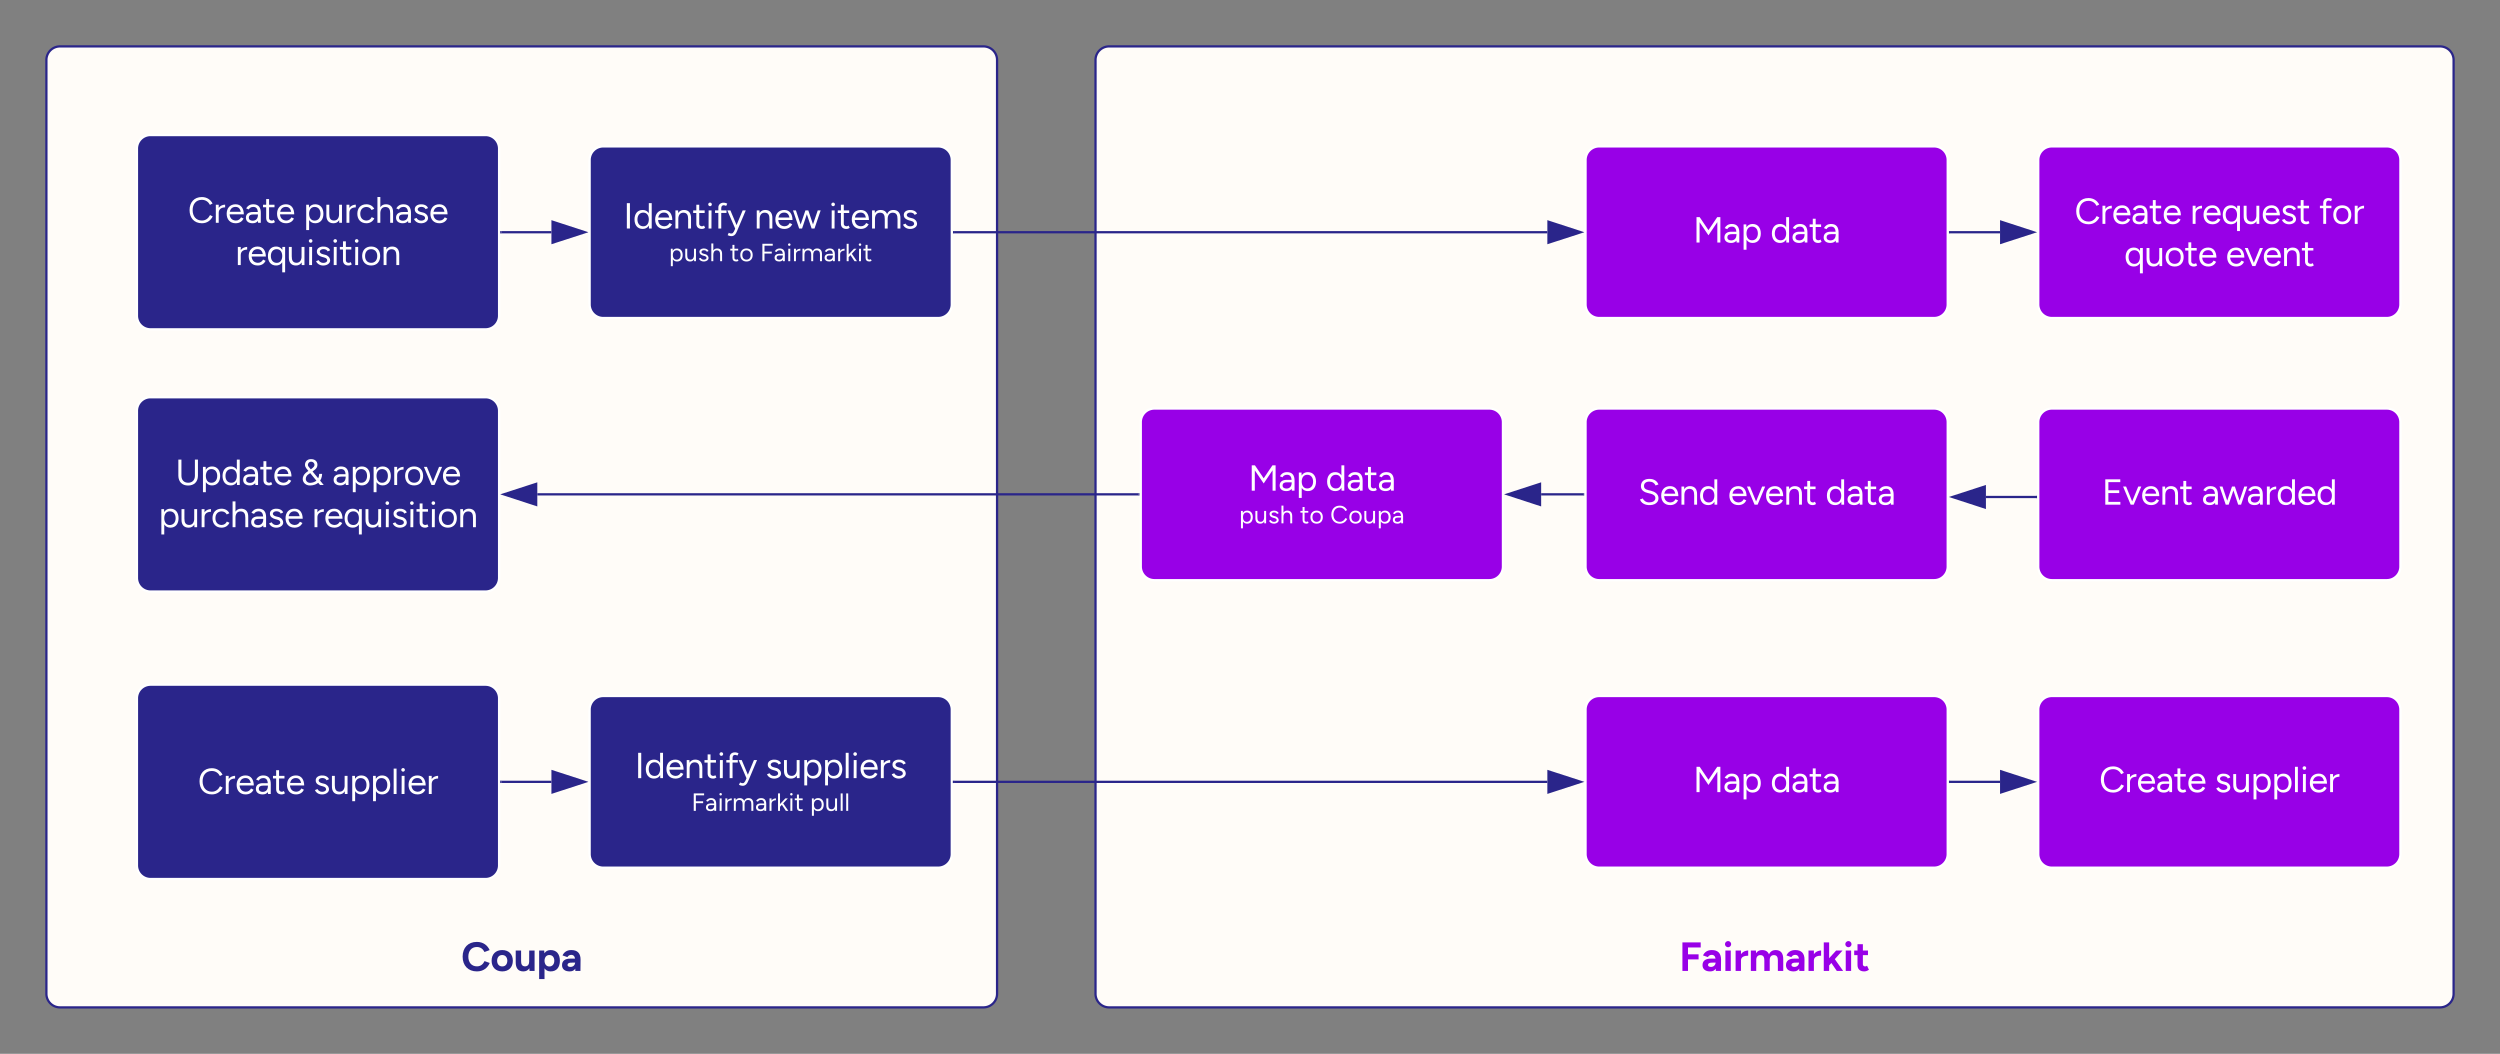 <svg xmlns="http://www.w3.org/2000/svg" xmlns:xlink="http://www.w3.org/1999/xlink" xmlns:lucid="lucid" width="1104.5" height="465.56"><rect width="100%" height="100%" fill="#808080" stroke="none"/><g transform="translate(-59.5 -59.5)" lucid:page-tab-id="botsunVg.nRu"><path d="M543.5 86a6 6 0 0 1 6-6h588a6 6 0 0 1 6 6v412.56a6 6 0 0 1-6 6h-588a6 6 0 0 1-6-6zM80 86a6 6 0 0 1 6-6h408a6 6 0 0 1 6 6v412.56a6 6 0 0 1-6 6H86a6 6 0 0 1-6-6z" stroke="#2a258a" fill="#fffcf8"/><path d="M80 466a6 6 0 0 1 6-6h408a6 6 0 0 1 6 6v32.56a6 6 0 0 1-6 6H86a6 6 0 0 1-6-6z" stroke="#000" stroke-opacity="0" fill="#fff" fill-opacity="0"/><use xlink:href="#a" transform="matrix(1,0,0,1,85,465) translate(178.262 23.451)"/><path d="M543.5 466a6 6 0 0 1 6-6H1137a6 6 0 0 1 6 6v32.56a6 6 0 0 1-6 6H549.5a6 6 0 0 1-6-6z" stroke="#000" stroke-opacity="0" fill="#fff" fill-opacity="0"/><use xlink:href="#b" transform="matrix(1,0,0,1,548.502,465) translate(252.92 23.451)"/><path d="M120 125.16a6 6 0 0 1 6-6h148a6 6 0 0 1 6 6V199a6 6 0 0 1-6 6H126a6 6 0 0 1-6-6z" stroke="#fff" fill="#2a258a"/><use xlink:href="#c" transform="matrix(1,0,0,1,125,124.164) translate(17.514 33.778)"/><use xlink:href="#d" transform="matrix(1,0,0,1,125,124.164) translate(68.583 33.778)"/><use xlink:href="#e" transform="matrix(1,0,0,1,125,124.164) translate(38.46 52.444)"/><path d="M281 162.1h22.12" stroke="#2a258a" fill="none"/><path d="M281 162.6h-.5v-1h.5z" stroke="#2a258a" stroke-width=".05" fill="#2a258a"/><path d="M317.88 162.1l-14.26 4.62v-9.27z" stroke="#2a258a" fill="#2a258a"/><path d="M921 162.1h22.12" stroke="#2a258a" fill="none"/><path d="M921 162.6h-.5v-1h.5z" stroke="#2a258a" stroke-width=".05" fill="#2a258a"/><path d="M957.88 162.1l-14.26 4.62v-9.27z" stroke="#2a258a" fill="#2a258a"/><path d="M481 162.1h262.12" stroke="#2a258a" fill="none"/><path d="M481 162.6h-.5v-1h.5z" stroke="#2a258a" stroke-width=".05" fill="#2a258a"/><path d="M757.88 162.1l-14.26 4.62v-9.27z" stroke="#2a258a" fill="#2a258a"/><path d="M960 130.18a6 6 0 0 1 6-6h148a6 6 0 0 1 6 6V194a6 6 0 0 1-6 6H966a6 6 0 0 1-6-6z" stroke="#fff" fill="#9800e7"/><use xlink:href="#c" transform="matrix(1,0,0,1,965,129.178) translate(11.036 29.215)"/><use xlink:href="#f" transform="matrix(1,0,0,1,965,129.178) translate(62.104 29.215)"/><use xlink:href="#g" transform="matrix(1,0,0,1,965,129.178) translate(118.991 29.215)"/><use xlink:href="#h" transform="matrix(1,0,0,1,965,129.178) translate(32.946 47.882)"/><use xlink:href="#i" transform="matrix(1,0,0,1,965,129.178) translate(77.808 47.882)"/><path d="M320 130.18a6 6 0 0 1 6-6h148a6 6 0 0 1 6 6V194a6 6 0 0 1-6 6H326a6 6 0 0 1-6-6z" stroke="#fff" fill="#2a258a"/><use xlink:href="#j" transform="matrix(1,0,0,1,325,129.178) translate(9.954 31.278)"/><use xlink:href="#k" transform="matrix(1,0,0,1,325,129.178) translate(67.712 31.278)"/><use xlink:href="#l" transform="matrix(1,0,0,1,325,129.178) translate(100.721 31.278)"/><use xlink:href="#m" transform="matrix(1,0,0,1,325,129.178) translate(30.05 45.722)"/><use xlink:href="#n" transform="matrix(1,0,0,1,325,129.178) translate(56.939 45.722)"/><use xlink:href="#o" transform="matrix(1,0,0,1,325,129.178) translate(70.294 45.722)"/><path d="M760 130.18a6 6 0 0 1 6-6h148a6 6 0 0 1 6 6V194a6 6 0 0 1-6 6H766a6 6 0 0 1-6-6z" stroke="#fff" fill="#9800e7"/><use xlink:href="#p" transform="matrix(1,0,0,1,765,129.178) translate(42.528 37.465)"/><use xlink:href="#q" transform="matrix(1,0,0,1,765,129.178) translate(76.657 37.465)"/><path d="M120 241a6 6 0 0 1 6-6h148a6 6 0 0 1 6 6v73.84a6 6 0 0 1-6 6H126a6 6 0 0 1-6-6z" stroke="#fff" fill="#2a258a"/><use xlink:href="#r" transform="matrix(1,0,0,1,125,239.987) translate(11.969 33.778)"/><use xlink:href="#s" transform="matrix(1,0,0,1,125,239.987) translate(67.378 33.778)"/><use xlink:href="#t" transform="matrix(1,0,0,1,125,239.987) translate(81.238 33.778)"/><use xlink:href="#u" transform="matrix(1,0,0,1,125,239.987) translate(4.588 52.444)"/><use xlink:href="#e" transform="matrix(1,0,0,1,125,239.987) translate(72.332 52.444)"/><path d="M959 279.07h-22.12" stroke="#2a258a" fill="none"/><path d="M959.5 279.57h-.5v-1h.5z" stroke="#2a258a" stroke-width=".05" fill="#2a258a"/><path d="M922.12 279.07l14.26-4.63v9.27z" stroke="#2a258a" fill="#2a258a"/><path d="M960 246a6 6 0 0 1 6-6h148a6 6 0 0 1 6 6v63.82a6 6 0 0 1-6 6H966a6 6 0 0 1-6-6z" stroke="#fff" fill="#9800e7"/><use xlink:href="#v" transform="matrix(1,0,0,1,965,245) translate(23.13 37.465)"/><use xlink:href="#w" transform="matrix(1,0,0,1,965,245) translate(67.137 37.465)"/><path d="M562.5 277.9H296.88" stroke="#2a258a" fill="none"/><path d="M563 278.4h-.5v-1h.5z" stroke="#2a258a" stroke-width=".05" fill="#2a258a"/><path d="M282.12 277.9l14.26-4.62v9.27z" stroke="#2a258a" fill="#2a258a"/><path d="M563.5 246a6 6 0 0 1 6-6h148a6 6 0 0 1 6 6v63.82a6 6 0 0 1-6 6h-148a6 6 0 0 1-6-6z" stroke="#fff" fill="#9800e7"/><use xlink:href="#p" transform="matrix(1,0,0,1,568.502,245) translate(42.528 31.278)"/><use xlink:href="#x" transform="matrix(1,0,0,1,568.502,245) translate(76.657 31.278)"/><use xlink:href="#y" transform="matrix(1,0,0,1,568.502,245) translate(38.433 45.722)"/><use xlink:href="#n" transform="matrix(1,0,0,1,568.502,245) translate(65.322 45.722)"/><use xlink:href="#z" transform="matrix(1,0,0,1,568.502,245) translate(78.678 45.722)"/><path d="M759 277.9h-18.62" stroke="#2a258a" fill="none"/><path d="M759.5 278.4h-.5v-1h.5z" stroke="#2a258a" stroke-width=".05" fill="#2a258a"/><path d="M725.62 277.9l14.26-4.62v9.27z" stroke="#2a258a" fill="#2a258a"/><path d="M760 246a6 6 0 0 1 6-6h148a6 6 0 0 1 6 6v63.82a6 6 0 0 1-6 6H766a6 6 0 0 1-6-6z" stroke="#fff" fill="#9800e7"/><g><use xlink:href="#A" transform="matrix(1,0,0,1,765,245) translate(18.207 37.465)"/><use xlink:href="#B" transform="matrix(1,0,0,1,765,245) translate(57.889 37.465)"/><use xlink:href="#q" transform="matrix(1,0,0,1,765,245) translate(100.978 37.465)"/></g><path d="M120 368a6 6 0 0 1 6-6h148a6 6 0 0 1 6 6v73.85a6 6 0 0 1-6 6H126a6 6 0 0 1-6-6z" stroke="#fff" fill="#2a258a"/><g><use xlink:href="#c" transform="matrix(1,0,0,1,125,367) translate(21.917 43.278)"/><use xlink:href="#C" transform="matrix(1,0,0,1,125,367) translate(72.986 43.278)"/></g><path d="M281 404.92h22.12" stroke="#2a258a" fill="none"/><path d="M281 405.42h-.5v-1h.5z" stroke="#2a258a" stroke-width=".05" fill="#2a258a"/><path d="M317.88 404.92l-14.26 4.64v-9.27z" stroke="#2a258a" fill="#2a258a"/><path d="M960 373a6 6 0 0 1 6-6h148a6 6 0 0 1 6 6v63.84a6 6 0 0 1-6 6H966a6 6 0 0 1-6-6z" stroke="#fff" fill="#9800e7"/><g><use xlink:href="#c" transform="matrix(1,0,0,1,965,372.013) translate(21.917 37.465)"/><use xlink:href="#C" transform="matrix(1,0,0,1,965,372.013) translate(72.986 37.465)"/></g><path d="M921 404.92h22.12" stroke="#2a258a" fill="none"/><path d="M921 405.42h-.5v-1h.5z" stroke="#2a258a" stroke-width=".05" fill="#2a258a"/><path d="M957.88 404.92l-14.26 4.64v-9.27z" stroke="#2a258a" fill="#2a258a"/><path d="M320 373a6 6 0 0 1 6-6h148a6 6 0 0 1 6 6v63.84a6 6 0 0 1-6 6H326a6 6 0 0 1-6-6z" stroke="#fff" fill="#2a258a"/><g><use xlink:href="#j" transform="matrix(1,0,0,1,325,372.013) translate(14.948 31.278)"/><use xlink:href="#D" transform="matrix(1,0,0,1,325,372.013) translate(72.706 31.278)"/><use xlink:href="#E" transform="matrix(1,0,0,1,325,372.013) translate(39.972 45.722)"/><use xlink:href="#F" transform="matrix(1,0,0,1,325,372.013) translate(92.372 45.722)"/></g><path d="M760 373a6 6 0 0 1 6-6h148a6 6 0 0 1 6 6v63.84a6 6 0 0 1-6 6H766a6 6 0 0 1-6-6z" stroke="#fff" fill="#9800e7"/><g><use xlink:href="#p" transform="matrix(1,0,0,1,765,372.013) translate(42.528 37.465)"/><use xlink:href="#q" transform="matrix(1,0,0,1,765,372.013) translate(76.657 37.465)"/></g><path d="M481 404.92h262.12" stroke="#2a258a" fill="none"/><path d="M481 405.42h-.5v-1h.5z" stroke="#2a258a" stroke-width=".05" fill="#2a258a"/><path d="M757.88 404.92l-14.26 4.64v-9.27z" stroke="#2a258a" fill="#2a258a"/><defs><path fill="#2a258a" d="M700-195C649-78 548 12 385 12 169 12 35-132 35-350s133-362 349-362c160 0 263 87 314 201l-127 47c-33-68-91-123-187-123-134 0-209 99-209 237 0 139 76 238 212 238 98 0 153-60 186-129" id="G"/><path fill="#2a258a" d="M551-250C551-90 451 12 292 12 132 12 30-90 30-250s101-262 260-262c160 0 261 101 261 262zm-386 0c2 83 46 140 127 140 80 0 122-58 124-140-2-82-46-140-126-140-79 0-123 58-125 140" id="H"/><path fill="#2a258a" d="M387 0c-16-154-5-334-8-500h132V0H387zM48-214v-286h132v256zm376-24C422-95 369 12 235 12 104 12 47-73 48-214l132-30c-1 79 22 129 93 132 74 1 106-49 106-126h45" id="I"/><path fill="#2a258a" d="M62 200v-700h124l8 92v608H62zm509-450c0 155-75 262-226 262-142 0-196-115-196-262 0-148 54-262 196-262 151 0 226 107 226 262zm-377 0c2 80 40 141 117 141 79 0 123-60 123-141s-42-140-122-140c-77 0-116 60-118 140" id="J"/><path fill="#2a258a" d="M260-512c151 0 226 83 225 235L482 0H357c-6-80-5-167-5-253 0-78-19-140-95-141-47 1-75 21-95 55L42-380c36-76 102-133 218-132zm127 308C386-76 344 12 219 12 108 13 31-37 30-141c0-114 84-161 204-161h127v98c-82 3-196-16-196 59 0 35 36 47 76 47 64-2 106-45 111-106h35" id="K"/><g id="a"><use transform="matrix(0.018,0,0,0.018,0,0)" xlink:href="#G"/><use transform="matrix(0.018,0,0,0.018,12.889,0)" xlink:href="#H"/><use transform="matrix(0.018,0,0,0.018,23.218,0)" xlink:href="#I"/><use transform="matrix(0.018,0,0,0.018,33.316,0)" xlink:href="#J"/><use transform="matrix(0.018,0,0,0.018,44,0)" xlink:href="#K"/></g><path fill="#9800e7" d="M76 0v-700h137V0H76zm110-282v-125h287v125H186zm0-293v-125h339v125H186" id="L"/><path fill="#9800e7" d="M260-512c151 0 226 83 225 235L482 0H357c-6-80-5-167-5-253 0-78-19-140-95-141-47 1-75 21-95 55L42-380c36-76 102-133 218-132zm127 308C386-76 344 12 219 12 108 13 31-37 30-141c0-114 84-161 204-161h127v98c-82 3-196-16-196 59 0 35 36 47 76 47 64-2 106-45 111-106h35" id="M"/><path fill="#9800e7" d="M65 0v-500h132V0H65zm142-657c1 40-36 77-76 76-39 1-78-37-76-76-2-39 37-77 76-76 40-1 77 36 76 76" id="N"/><path fill="#9800e7" d="M366-374c-89 2-173 24-177 111h-39c1-145 81-231 216-239v128zM57 0v-500h132V0H57" id="O"/><path fill="#9800e7" d="M57 0v-500h124c16 154 5 334 8 500H57zm331 0v-256l132-30V0H388zm332 0v-256l132-30V0H720zM145-262c2-142 54-250 188-250 132 0 189 84 187 226l-132 30c0-80-21-129-93-132-73-1-107 48-106 126h-44zm331 0c2-143 55-250 189-250 132 0 188 84 187 226l-132 30c0-80-21-129-94-132-73-1-107 48-106 126h-44" id="P"/><path fill="#9800e7" d="M183-127l-79-91 256-282h157zM57 0v-700h132V0H57zm320 0L211-242l86-91L532 0H377" id="Q"/><path fill="#9800e7" d="M375-29c-28 21-68 41-112 41C156 13 95-42 95-146v-510h132v481c-9 65 65 81 102 47zM14-388v-112h338v112H14" id="R"/><g id="b"><use transform="matrix(0.018,0,0,0.018,0,0)" xlink:href="#L"/><use transform="matrix(0.018,0,0,0.018,9.707,0)" xlink:href="#M"/><use transform="matrix(0.018,0,0,0.018,19.182,0)" xlink:href="#N"/><use transform="matrix(0.018,0,0,0.018,23.84,0)" xlink:href="#O"/><use transform="matrix(0.018,0,0,0.018,30.578,0)" xlink:href="#P"/><use transform="matrix(0.018,0,0,0.018,46.578,0)" xlink:href="#M"/><use transform="matrix(0.018,0,0,0.018,56.053,0)" xlink:href="#O"/><use transform="matrix(0.018,0,0,0.018,62.791,0)" xlink:href="#Q"/><use transform="matrix(0.018,0,0,0.018,72.356,0)" xlink:href="#N"/><use transform="matrix(0.018,0,0,0.018,77.013,0)" xlink:href="#R"/></g><path fill="#fff" d="M685-177C633-73 536 12 388 12 174 12 46-134 46-350c0-215 127-362 339-362 145 0 245 79 296 179l-73 37c-39-77-113-139-223-139-162 0-254 118-254 285 0 168 93 287 257 287 113 0 183-71 223-151" id="S"/><path fill="#fff" d="M327-427c-101 3-177 45-177 152l-36 4c1-144 79-223 213-231v75zM70 0v-500h80V0H70" id="T"/><path fill="#fff" d="M508-117C470-42 400 12 289 12 134 12 41-93 41-250c0-156 92-262 246-262s226 117 228 277h-80c-1-116-39-205-149-205-109 0-163 78-164 191 2 112 63 182 171 187 74 0 119-41 145-90zM94-235l1-69h371v69H94" id="U"/><path fill="#fff" d="M247-512c147 1 207 91 206 241L452 0h-74c-27-160 58-440-132-439-64 1-102 26-126 70l-72-29c38-66 96-114 199-114zm175 301c1 130-66 224-194 223C120 13 41-39 41-141c0-107 79-158 192-157h143v67H251c-81 0-125 20-129 89 1 57 48 85 110 84 90-3 139-62 141-153h49" id="V"/><path fill="#fff" d="M348-18c-30 19-50 29-90 30-95 1-153-52-153-145v-523h80v515c-9 74 85 102 132 58zM18-429v-71h317v71H18" id="W"/><g id="c"><use transform="matrix(0.016,0,0,0.016,0,0)" xlink:href="#S"/><use transform="matrix(0.016,0,0,0.016,11.216,0)" xlink:href="#T"/><use transform="matrix(0.016,0,0,0.016,16.473,0)" xlink:href="#U"/><use transform="matrix(0.016,0,0,0.016,24.967,0)" xlink:href="#V"/><use transform="matrix(0.016,0,0,0.016,32.9,0)" xlink:href="#W"/><use transform="matrix(0.016,0,0,0.016,38.733,0)" xlink:href="#U"/></g><path fill="#fff" d="M75 200v-700h75c11 224 2 468 5 700H75zm475-450c0 152-78 262-226 262-143 0-210-114-210-262 0-149 67-262 210-262 148 0 226 110 226 262zm-395 0c0 105 50 189 151 189 105 0 163-81 163-189 0-109-56-189-162-189-101 0-152 83-152 189" id="X"/><path fill="#fff" d="M413 0c-10-158-3-334-5-500h80V0h-75zM57-214v-286h80v256zm390-27C445-96 392 12 252 12 122 12 53-73 57-214l80-30c-1 113 30 179 133 181 94-1 139-77 138-178h39" id="Y"/><path fill="#fff" d="M510-124C475-47 399 12 293 12 136 12 41-92 41-250s94-262 250-262c103 0 181 53 216 126l-73 33c-24-49-75-85-145-85-107 4-167 79-167 188 0 110 61 184 169 188 72-1 123-41 146-95" id="Z"/><path fill="#fff" d="M70 0v-713h80V0H70zm352 0v-256l80-30V0h-80zM111-259c2-146 55-253 196-253 129 0 199 85 195 226l-80 30c1-113-30-179-133-181-96 1-140 75-139 178h-39" id="aa"/><path fill="#fff" d="M411-198C505-11 210 83 80-48c-18-18-31-38-39-59l70-29c20 41 68 76 126 76 54 0 111-21 111-71-3-69-81-77-141-94-73-21-139-60-144-137-18-190 320-193 365-45l-70 31c-16-82-216-94-214 10 19 83 163 63 217 114 22 16 39 34 50 54" id="ab"/><g id="d"><use transform="matrix(0.016,0,0,0.016,0,0)" xlink:href="#X"/><use transform="matrix(0.016,0,0,0.016,9.193,0)" xlink:href="#Y"/><use transform="matrix(0.016,0,0,0.016,17.873,0)" xlink:href="#T"/><use transform="matrix(0.016,0,0,0.016,23.131,0)" xlink:href="#Z"/><use transform="matrix(0.016,0,0,0.016,31.547,0)" xlink:href="#aa"/><use transform="matrix(0.016,0,0,0.016,40.227,0)" xlink:href="#V"/><use transform="matrix(0.016,0,0,0.016,48.16,0)" xlink:href="#ab"/><use transform="matrix(0.016,0,0,0.016,55.409,0)" xlink:href="#U"/></g><path fill="#fff" d="M436 200c2-233-5-474 4-700h76v700h-80zm41-450c0 148-67 262-210 262C119 12 41-98 41-250s78-262 226-262c143 0 210 114 210 262zm-355 0c0 108 57 189 163 189 101 0 151-84 151-189s-50-189-152-189c-105 0-162 81-162 189" id="ac"/><path fill="#fff" d="M75 0l2-500h80L155 0H75zm91-666c1 26-23 51-50 50-26 1-51-24-50-50-1-27 24-51 50-50 27-1 51 23 50 50" id="ad"/><path fill="#fff" d="M539-250c0 157-93 262-248 262C135 12 41-93 41-250s93-262 248-262c157 0 250 104 250 262zm-417 0c0 110 61 188 169 188s167-78 167-188c0-111-61-188-169-188-107 0-167 78-167 188" id="ae"/><path fill="#fff" d="M70 0v-500h75c10 158 3 334 5 500H70zm351 0v-256l80-30V0h-80zM111-259c2-145 55-253 195-253 130 0 199 85 195 226l-80 30c1-113-29-179-132-181-96 1-140 75-139 178h-39" id="af"/><g id="e"><use transform="matrix(0.016,0,0,0.016,0,0)" xlink:href="#T"/><use transform="matrix(0.016,0,0,0.016,5.258,0)" xlink:href="#U"/><use transform="matrix(0.016,0,0,0.016,13.751,0)" xlink:href="#ac"/><use transform="matrix(0.016,0,0,0.016,22.742,0)" xlink:href="#Y"/><use transform="matrix(0.016,0,0,0.016,31.422,0)" xlink:href="#ad"/><use transform="matrix(0.016,0,0,0.016,35.031,0)" xlink:href="#ab"/><use transform="matrix(0.016,0,0,0.016,42.28,0)" xlink:href="#ad"/><use transform="matrix(0.016,0,0,0.016,45.889,0)" xlink:href="#W"/><use transform="matrix(0.016,0,0,0.016,51.769,0)" xlink:href="#ad"/><use transform="matrix(0.016,0,0,0.016,55.378,0)" xlink:href="#ae"/><use transform="matrix(0.016,0,0,0.016,64.4,0)" xlink:href="#af"/></g><g id="f"><use transform="matrix(0.016,0,0,0.016,0,0)" xlink:href="#T"/><use transform="matrix(0.016,0,0,0.016,5.258,0)" xlink:href="#U"/><use transform="matrix(0.016,0,0,0.016,13.751,0)" xlink:href="#ac"/><use transform="matrix(0.016,0,0,0.016,22.742,0)" xlink:href="#Y"/><use transform="matrix(0.016,0,0,0.016,31.422,0)" xlink:href="#U"/><use transform="matrix(0.016,0,0,0.016,39.916,0)" xlink:href="#ab"/><use transform="matrix(0.016,0,0,0.016,47.164,0)" xlink:href="#W"/></g><path fill="#fff" d="M270-643c-52 1-70 35-70 92V0h-80v-557c-16-144 131-191 246-130l-30 63c-24-9-41-17-66-19zM28-431v-69h317v69H28" id="ag"/><g id="g"><use transform="matrix(0.016,0,0,0.016,0,0)" xlink:href="#ag"/><use transform="matrix(0.016,0,0,0.016,5.693,0)" xlink:href="#ae"/><use transform="matrix(0.016,0,0,0.016,14.716,0)" xlink:href="#T"/></g><g id="h"><use transform="matrix(0.016,0,0,0.016,0,0)" xlink:href="#ac"/><use transform="matrix(0.016,0,0,0.016,8.991,0)" xlink:href="#Y"/><use transform="matrix(0.016,0,0,0.016,17.671,0)" xlink:href="#ae"/><use transform="matrix(0.016,0,0,0.016,26.693,0)" xlink:href="#W"/><use transform="matrix(0.016,0,0,0.016,32.527,0)" xlink:href="#U"/></g><path fill="#fff" d="M223 0l204-500h84L302 0h-79zm-5 0L9-500h83L296 0h-78" id="ah"/><g id="i"><use transform="matrix(0.016,0,0,0.016,0,0)" xlink:href="#U"/><use transform="matrix(0.016,0,0,0.016,8.291,0)" xlink:href="#ah"/><use transform="matrix(0.016,0,0,0.016,16.193,0)" xlink:href="#U"/><use transform="matrix(0.016,0,0,0.016,24.687,0)" xlink:href="#af"/><use transform="matrix(0.016,0,0,0.016,33.367,0)" xlink:href="#W"/></g><path fill="#fff" d="M93 0v-700h85V0H93" id="ai"/><path fill="#fff" d="M440 0c-9-226-2-468-4-700h80V0h-76zm37-250c0 148-67 262-210 262C119 12 41-98 41-250s78-262 226-262c143 0 210 114 210 262zm-355 0c0 108 57 189 163 189 101 0 151-84 151-189s-50-189-152-189c-105 0-162 81-162 189" id="aj"/><path fill="#fff" d="M48 118c34 16 82 35 112 6 44-42 62-118 87-178l185-446h86L278 70c-33 84-85 166-207 134-17-5-34-11-53-19zM225 0L9-500h85C164-333 233-165 304 0h-79" id="ak"/><g id="j"><use transform="matrix(0.016,0,0,0.016,0,0)" xlink:href="#ai"/><use transform="matrix(0.016,0,0,0.016,4.216,0)" xlink:href="#aj"/><use transform="matrix(0.016,0,0,0.016,13.331,0)" xlink:href="#U"/><use transform="matrix(0.016,0,0,0.016,21.824,0)" xlink:href="#af"/><use transform="matrix(0.016,0,0,0.016,30.504,0)" xlink:href="#W"/><use transform="matrix(0.016,0,0,0.016,36.384,0)" xlink:href="#ad"/><use transform="matrix(0.016,0,0,0.016,39.993,0)" xlink:href="#ag"/><use transform="matrix(0.016,0,0,0.016,45.733,0)" xlink:href="#ak"/></g><path fill="#fff" d="M524 0l169-500h81L604 0h-80zM184 0l169-500h75L261 0h-77zm-4 0L10-500h81L258 0h-78zm344 0L357-500h76L600 0h-76" id="al"/><g id="k"><use transform="matrix(0.016,0,0,0.016,0,0)" xlink:href="#af"/><use transform="matrix(0.016,0,0,0.016,8.68,0)" xlink:href="#U"/><use transform="matrix(0.016,0,0,0.016,16.971,0)" xlink:href="#al"/></g><path fill="#fff" d="M70 0v-500h75c10 158 3 334 5 500H70zm351 0v-256l80-30V0h-80zm352 0v-256l80-30V0h-80zM111-259c2-145 55-253 195-253 130 0 199 85 195 226l-80 30c1-113-29-179-132-181-96 1-140 75-139 178h-39zm351 0c2-146 55-253 196-253 130 0 197 85 195 226l-80 30c1-113-30-179-133-181-96 1-140 75-139 178h-39" id="am"/><g id="l"><use transform="matrix(0.016,0,0,0.016,0,0)" xlink:href="#ad"/><use transform="matrix(0.016,0,0,0.016,3.609,0)" xlink:href="#W"/><use transform="matrix(0.016,0,0,0.016,9.442,0)" xlink:href="#U"/><use transform="matrix(0.016,0,0,0.016,17.936,0)" xlink:href="#am"/><use transform="matrix(0.016,0,0,0.016,32.076,0)" xlink:href="#ab"/></g><g id="m"><use transform="matrix(0.011,0,0,0.011,0,0)" xlink:href="#X"/><use transform="matrix(0.011,0,0,0.011,6.567,0)" xlink:href="#Y"/><use transform="matrix(0.011,0,0,0.011,12.767,0)" xlink:href="#ab"/><use transform="matrix(0.011,0,0,0.011,17.944,0)" xlink:href="#aa"/></g><g id="n"><use transform="matrix(0.011,0,0,0.011,0,0)" xlink:href="#W"/><use transform="matrix(0.011,0,0,0.011,4.167,0)" xlink:href="#ae"/></g><path fill="#fff" d="M93 0v-700h85V0H93zm77-307v-77h300v77H170zm0-316v-77h339v77H170" id="an"/><path fill="#fff" d="M148-161l-51-55 266-284h101zM70 0v-700h80V0H70zm315 0L195-287l52-56L484 0h-99" id="ao"/><g id="o"><use transform="matrix(0.011,0,0,0.011,0,0)" xlink:href="#an"/><use transform="matrix(0.011,0,0,0.011,5.967,0)" xlink:href="#V"/><use transform="matrix(0.011,0,0,0.011,11.633,0)" xlink:href="#ad"/><use transform="matrix(0.011,0,0,0.011,14.211,0)" xlink:href="#T"/><use transform="matrix(0.011,0,0,0.011,17.967,0)" xlink:href="#am"/><use transform="matrix(0.011,0,0,0.011,28.067,0)" xlink:href="#V"/><use transform="matrix(0.011,0,0,0.011,33.733,0)" xlink:href="#T"/><use transform="matrix(0.011,0,0,0.011,37.489,0)" xlink:href="#ao"/><use transform="matrix(0.011,0,0,0.011,42.878,0)" xlink:href="#ad"/><use transform="matrix(0.011,0,0,0.011,45.456,0)" xlink:href="#W"/></g><path fill="#fff" d="M423-199L107-666c23-13 48-24 74-34l283 419zM93 0v-700h85V0H93zm330-199l-41-82 283-419c26 10 50 20 73 33zM668 0v-700h84V0h-84" id="ap"/><g id="p"><use transform="matrix(0.016,0,0,0.016,0,0)" xlink:href="#ap"/><use transform="matrix(0.016,0,0,0.016,13.16,0)" xlink:href="#V"/><use transform="matrix(0.016,0,0,0.016,21.093,0)" xlink:href="#X"/></g><g id="q"><use transform="matrix(0.016,0,0,0.016,0,0)" xlink:href="#aj"/><use transform="matrix(0.016,0,0,0.016,9.116,0)" xlink:href="#V"/><use transform="matrix(0.016,0,0,0.016,17.049,0)" xlink:href="#W"/><use transform="matrix(0.016,0,0,0.016,22.882,0)" xlink:href="#V"/></g><path fill="#fff" d="M624-249C620-84 517 15 351 15 187 15 88-86 83-249h85c3 114 71 187 185 187 115 0 184-72 187-187h84zm-541 0v-451h85v451H83zm457 0v-451h84v451h-84" id="aq"/><g id="r"><use transform="matrix(0.016,0,0,0.016,0,0)" xlink:href="#aq"/><use transform="matrix(0.016,0,0,0.016,10.998,0)" xlink:href="#X"/><use transform="matrix(0.016,0,0,0.016,20.191,0)" xlink:href="#aj"/><use transform="matrix(0.016,0,0,0.016,29.307,0)" xlink:href="#V"/><use transform="matrix(0.016,0,0,0.016,37.24,0)" xlink:href="#W"/><use transform="matrix(0.016,0,0,0.016,43.073,0)" xlink:href="#U"/></g><path fill="#fff" d="M590-307C583-109 459 8 259 14 113 19 11-110 72-248c55-123 209-158 290-258 44-60-2-137-77-137-69 0-115 82-69 137C354-337 495-169 634 0H532C406-153 277-303 154-458c-21-29-37-58-38-102 4-96 70-154 167-154 102 0 177 55 177 157 0 106-90 147-158 200-62 54-158 76-163 187-1 66 55 113 122 111 152-7 242-94 248-248h81" id="ar"/><use transform="matrix(0.016,0,0,0.016,0,0)" xlink:href="#ar" id="s"/><g id="t"><use transform="matrix(0.016,0,0,0.016,0,0)" xlink:href="#V"/><use transform="matrix(0.016,0,0,0.016,7.933,0)" xlink:href="#X"/><use transform="matrix(0.016,0,0,0.016,17.127,0)" xlink:href="#X"/><use transform="matrix(0.016,0,0,0.016,26.32,0)" xlink:href="#T"/><use transform="matrix(0.016,0,0,0.016,31.578,0)" xlink:href="#ae"/><use transform="matrix(0.016,0,0,0.016,40.398,0)" xlink:href="#ah"/><use transform="matrix(0.016,0,0,0.016,48.3,0)" xlink:href="#U"/></g><g id="u"><use transform="matrix(0.016,0,0,0.016,0,0)" xlink:href="#X"/><use transform="matrix(0.016,0,0,0.016,9.193,0)" xlink:href="#Y"/><use transform="matrix(0.016,0,0,0.016,17.873,0)" xlink:href="#T"/><use transform="matrix(0.016,0,0,0.016,23.131,0)" xlink:href="#Z"/><use transform="matrix(0.016,0,0,0.016,31.547,0)" xlink:href="#aa"/><use transform="matrix(0.016,0,0,0.016,40.227,0)" xlink:href="#V"/><use transform="matrix(0.016,0,0,0.016,48.16,0)" xlink:href="#ab"/><use transform="matrix(0.016,0,0,0.016,55.409,0)" xlink:href="#U"/></g><path fill="#fff" d="M93 0v-700h85V0H93zm75 0v-77h341V0H168zm0-321v-76h310v76H168zm0-302v-77h339v77H168" id="as"/><g id="v"><use transform="matrix(0.016,0,0,0.016,0,0)" xlink:href="#as"/><use transform="matrix(0.016,0,0,0.016,9.209,0)" xlink:href="#ah"/><use transform="matrix(0.016,0,0,0.016,17.111,0)" xlink:href="#U"/><use transform="matrix(0.016,0,0,0.016,25.604,0)" xlink:href="#af"/><use transform="matrix(0.016,0,0,0.016,34.284,0)" xlink:href="#W"/></g><g id="w"><use transform="matrix(0.016,0,0,0.016,0,0)" xlink:href="#V"/><use transform="matrix(0.016,0,0,0.016,7.809,0)" xlink:href="#al"/><use transform="matrix(0.016,0,0,0.016,19.818,0)" xlink:href="#V"/><use transform="matrix(0.016,0,0,0.016,27.751,0)" xlink:href="#T"/><use transform="matrix(0.016,0,0,0.016,33.009,0)" xlink:href="#aj"/><use transform="matrix(0.016,0,0,0.016,42.124,0)" xlink:href="#U"/><use transform="matrix(0.016,0,0,0.016,50.618,0)" xlink:href="#aj"/></g><g id="x"><use transform="matrix(0.016,0,0,0.016,0,0)" xlink:href="#aj"/><use transform="matrix(0.016,0,0,0.016,9.116,0)" xlink:href="#V"/><use transform="matrix(0.016,0,0,0.016,17.049,0)" xlink:href="#W"/><use transform="matrix(0.016,0,0,0.016,22.882,0)" xlink:href="#V"/></g><g id="y"><use transform="matrix(0.011,0,0,0.011,0,0)" xlink:href="#X"/><use transform="matrix(0.011,0,0,0.011,6.567,0)" xlink:href="#Y"/><use transform="matrix(0.011,0,0,0.011,12.767,0)" xlink:href="#ab"/><use transform="matrix(0.011,0,0,0.011,17.944,0)" xlink:href="#aa"/></g><g id="z"><use transform="matrix(0.011,0,0,0.011,0,0)" xlink:href="#S"/><use transform="matrix(0.011,0,0,0.011,8.011,0)" xlink:href="#ae"/><use transform="matrix(0.011,0,0,0.011,14.456,0)" xlink:href="#Y"/><use transform="matrix(0.011,0,0,0.011,20.656,0)" xlink:href="#X"/><use transform="matrix(0.011,0,0,0.011,27.222,0)" xlink:href="#V"/></g><path fill="#fff" d="M563-187C568-19 386 41 214 0 134-23 77-71 51-144l81-28c20 59 88 109 172 109 93 0 173-36 173-117 0-143-217-117-313-182-48-29-86-74-86-148 1-135 96-204 239-202 128 1 210 62 245 154l-80 28c-24-64-86-107-173-107-83-1-146 42-146 121 1 101 106 110 189 130 110 27 207 89 211 199" id="at"/><g id="A"><use transform="matrix(0.016,0,0,0.016,0,0)" xlink:href="#at"/><use transform="matrix(0.016,0,0,0.016,9.551,0)" xlink:href="#U"/><use transform="matrix(0.016,0,0,0.016,18.044,0)" xlink:href="#af"/><use transform="matrix(0.016,0,0,0.016,26.724,0)" xlink:href="#aj"/></g><g id="B"><use transform="matrix(0.016,0,0,0.016,0,0)" xlink:href="#U"/><use transform="matrix(0.016,0,0,0.016,8.291,0)" xlink:href="#ah"/><use transform="matrix(0.016,0,0,0.016,16.193,0)" xlink:href="#U"/><use transform="matrix(0.016,0,0,0.016,24.687,0)" xlink:href="#af"/><use transform="matrix(0.016,0,0,0.016,33.367,0)" xlink:href="#W"/></g><path fill="#fff" d="M70 0v-700h80V0H70" id="au"/><g id="C"><use transform="matrix(0.016,0,0,0.016,0,0)" xlink:href="#ab"/><use transform="matrix(0.016,0,0,0.016,7.249,0)" xlink:href="#Y"/><use transform="matrix(0.016,0,0,0.016,15.929,0)" xlink:href="#X"/><use transform="matrix(0.016,0,0,0.016,25.122,0)" xlink:href="#X"/><use transform="matrix(0.016,0,0,0.016,34.316,0)" xlink:href="#au"/><use transform="matrix(0.016,0,0,0.016,37.738,0)" xlink:href="#ad"/><use transform="matrix(0.016,0,0,0.016,41.347,0)" xlink:href="#U"/><use transform="matrix(0.016,0,0,0.016,49.84,0)" xlink:href="#T"/></g><g id="D"><use transform="matrix(0.016,0,0,0.016,0,0)" xlink:href="#ab"/><use transform="matrix(0.016,0,0,0.016,7.249,0)" xlink:href="#Y"/><use transform="matrix(0.016,0,0,0.016,15.929,0)" xlink:href="#X"/><use transform="matrix(0.016,0,0,0.016,25.122,0)" xlink:href="#X"/><use transform="matrix(0.016,0,0,0.016,34.316,0)" xlink:href="#au"/><use transform="matrix(0.016,0,0,0.016,37.738,0)" xlink:href="#ad"/><use transform="matrix(0.016,0,0,0.016,41.347,0)" xlink:href="#U"/><use transform="matrix(0.016,0,0,0.016,49.84,0)" xlink:href="#T"/><use transform="matrix(0.016,0,0,0.016,55.098,0)" xlink:href="#ab"/></g><g id="E"><use transform="matrix(0.011,0,0,0.011,0,0)" xlink:href="#an"/><use transform="matrix(0.011,0,0,0.011,5.967,0)" xlink:href="#V"/><use transform="matrix(0.011,0,0,0.011,11.633,0)" xlink:href="#ad"/><use transform="matrix(0.011,0,0,0.011,14.211,0)" xlink:href="#T"/><use transform="matrix(0.011,0,0,0.011,17.967,0)" xlink:href="#am"/><use transform="matrix(0.011,0,0,0.011,28.067,0)" xlink:href="#V"/><use transform="matrix(0.011,0,0,0.011,33.733,0)" xlink:href="#T"/><use transform="matrix(0.011,0,0,0.011,37.489,0)" xlink:href="#ao"/><use transform="matrix(0.011,0,0,0.011,42.878,0)" xlink:href="#ad"/><use transform="matrix(0.011,0,0,0.011,45.456,0)" xlink:href="#W"/></g><g id="F"><use transform="matrix(0.011,0,0,0.011,0,0)" xlink:href="#X"/><use transform="matrix(0.011,0,0,0.011,6.567,0)" xlink:href="#Y"/><use transform="matrix(0.011,0,0,0.011,12.767,0)" xlink:href="#au"/><use transform="matrix(0.011,0,0,0.011,15.211,0)" xlink:href="#au"/></g></defs></g></svg>